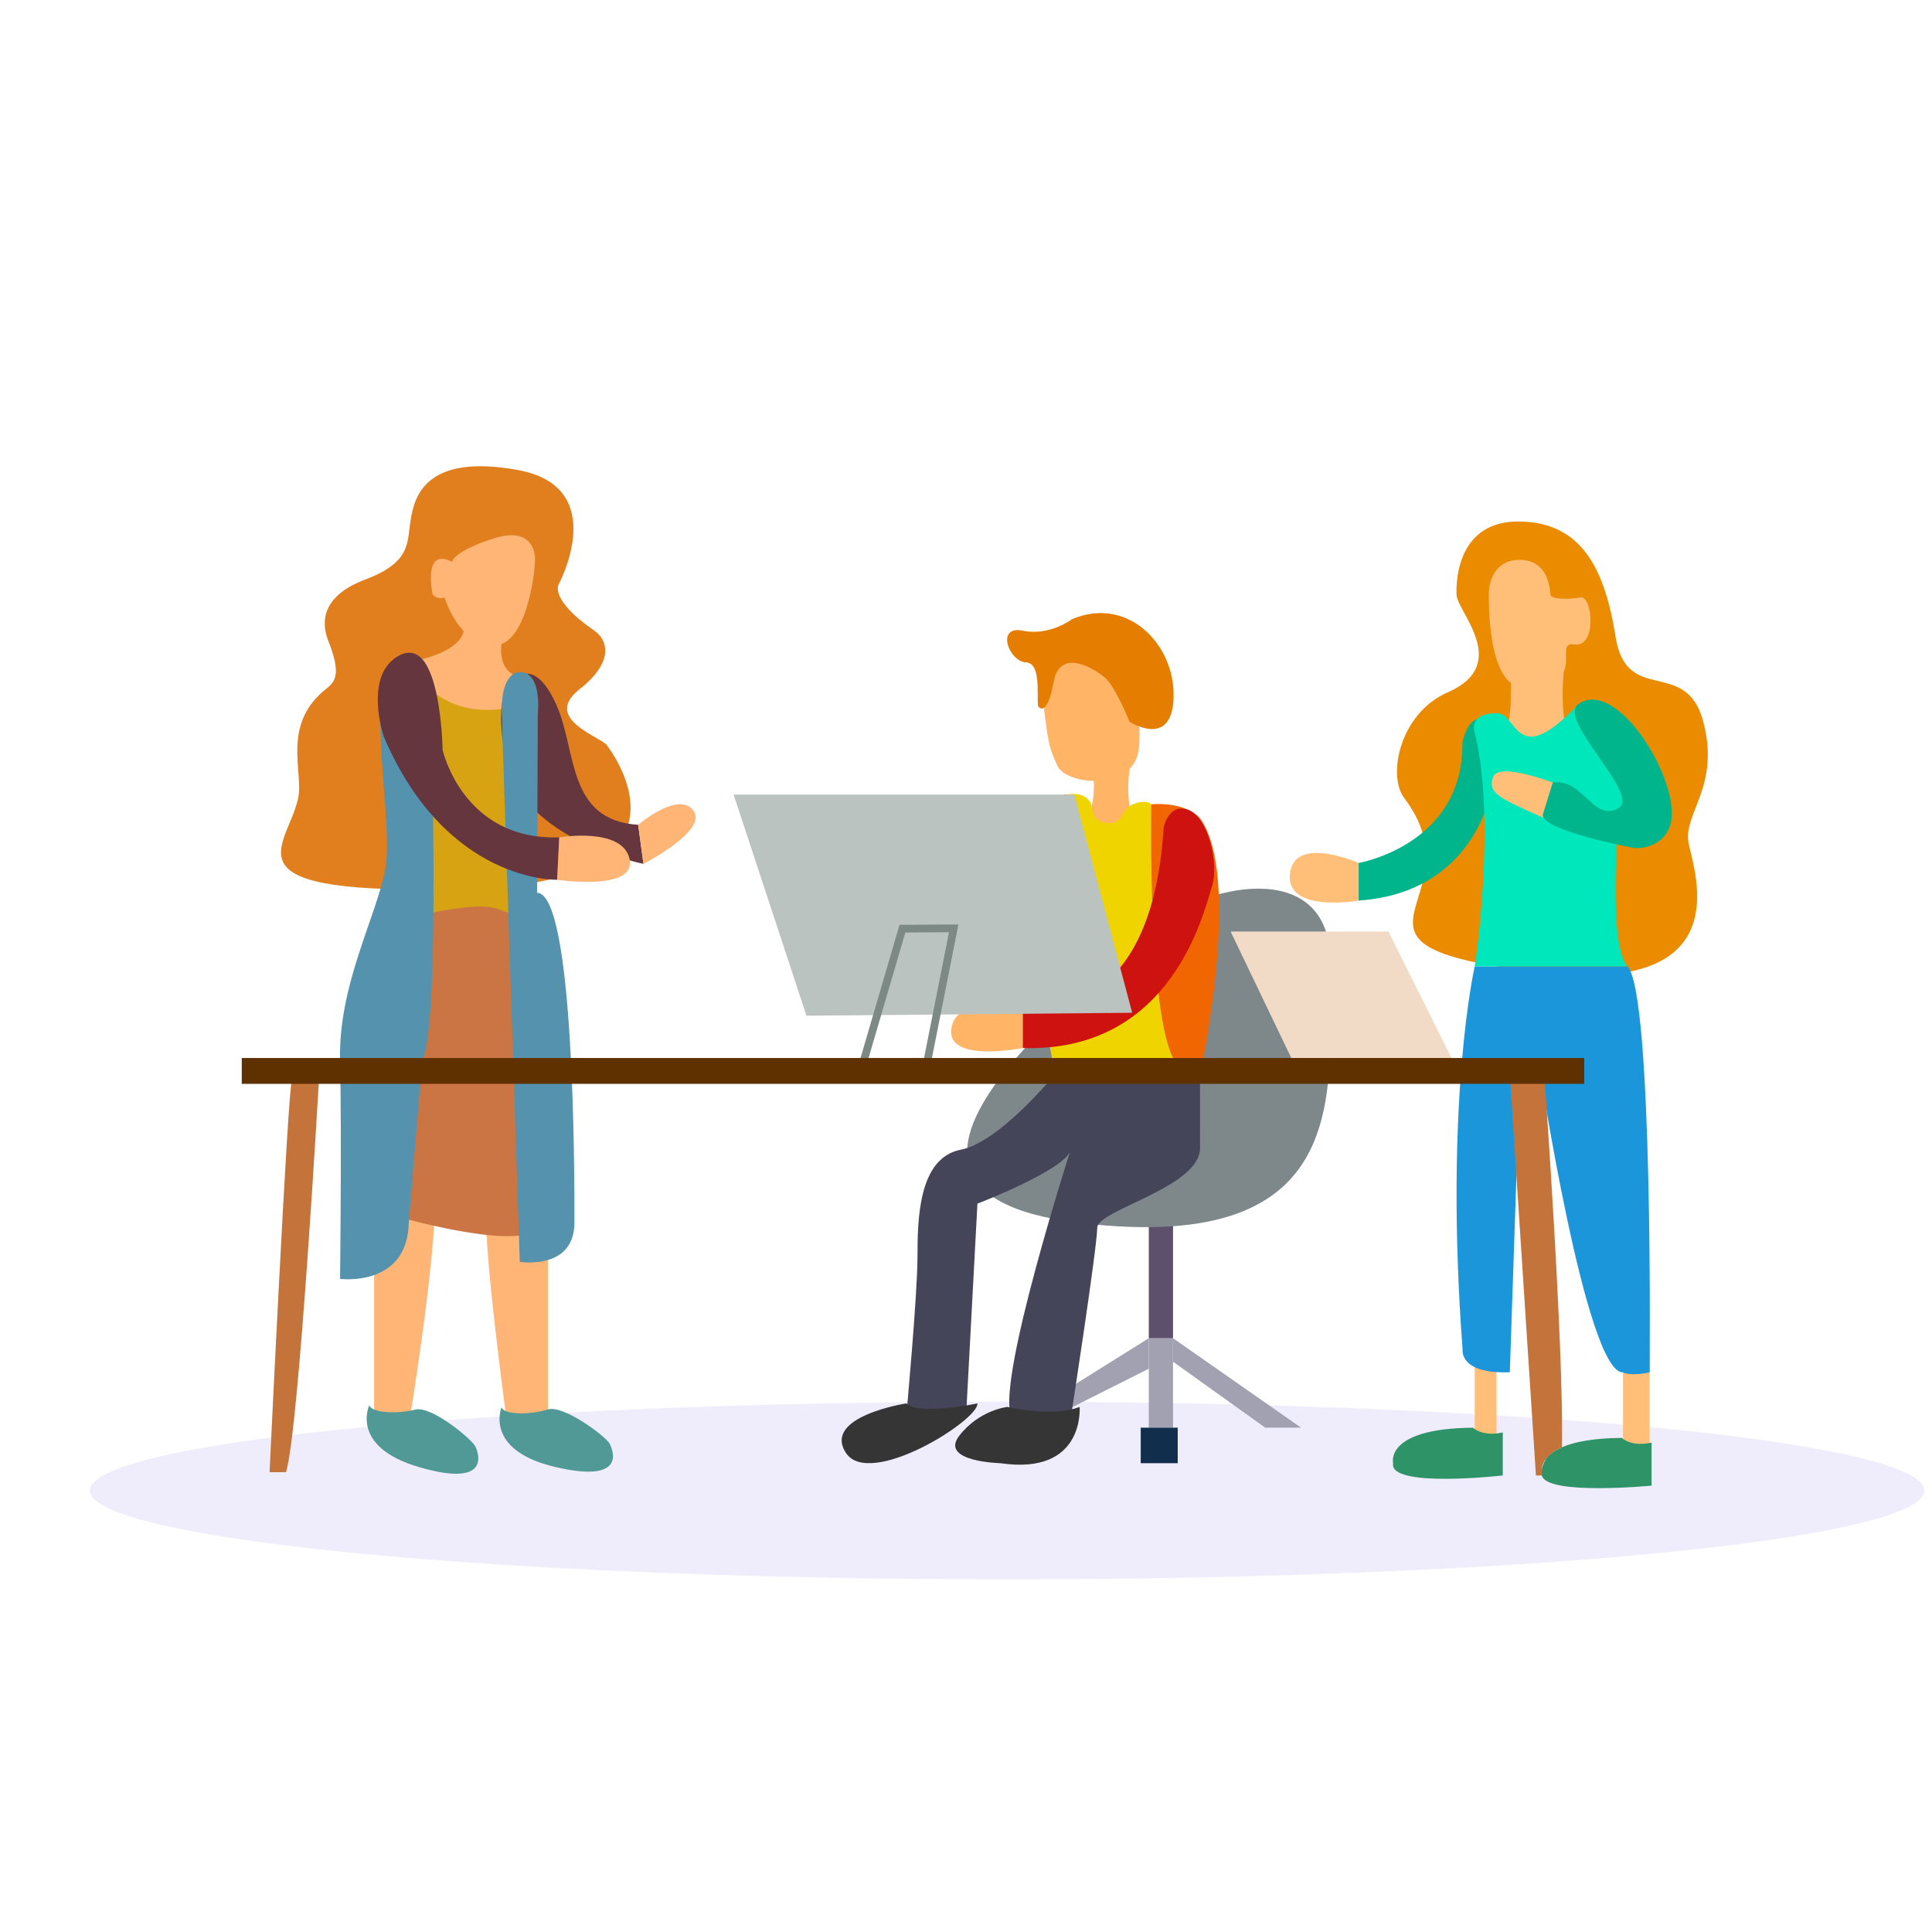 <?xml version="1.0" encoding="utf-8"?>
<!-- Generator: Adobe Illustrator 17.0.0, SVG Export Plug-In . SVG Version: 6.00 Build 0)  -->
<!DOCTYPE svg PUBLIC "-//W3C//DTD SVG 1.1//EN" "http://www.w3.org/Graphics/SVG/1.1/DTD/svg11.dtd">
<svg version="1.1" id="Camada_1" xmlns="http://www.w3.org/2000/svg" xmlns:xlink="http://www.w3.org/1999/xlink" x="0px" y="0px"
	 width="1000px" height="1000px" viewBox="0 0 1000 1000" enable-background="new 0 0 1000 1000" xml:space="preserve">
<g id="FUNDO" display="none">
	<path display="inline" fill="#693073" d="M849.981,803.128c-10.517,39.2-19.122,86.05-183.573,72.664
		s-174.968-35.376-304.043,80.313S6.578,941.353,0,863.908V-0.003c0,0,140.787-4.781,157.758,65.015
		c22.469,59.279,103.26,13.386,125.25,95.611s-7.649,154.89,213.212,171.143s255.577,16.598,312.647,122.382
		c0,0,36.361,104.866-49.718,200.783c-26.312,29.324,2.362,63.38,19.992,77.053l0.019,0.01c4.781,3.71,8.748,5.918,10.584,6.119
		c0,0,5.402,1.97,13.003,5.651l0.602,0.296l1.233,0.612l0.631,0.315l1.004,0.507l0.277,0.143
		C826.699,756.001,857.132,776.472,849.981,803.128z"/>
	<path display="inline" fill="#571F65" d="M849.503,860.813c-2.219-16.226,8.127-32.189,45.734-29.799s34.58,32.189,34.58,32.189
		s5.173,15.449-36.492,20.078C858.904,887.106,852.052,879.457,849.503,860.813z"/>
	<path display="inline" fill="#813EA0" d="M0,756.279c0,0,25.815-334.638,408.258-327.945S740.73,795.608,740.73,795.608
		l-553.333,61.899L0,756.279z"/>
	<path display="inline" fill="#3B0F43" d="M849.981,803.128c-10.517,39.2-19.122,86.05-183.573,72.664
		s-174.968-35.376-304.043,80.313S6.578,941.353,0,863.908V760.744c0,0,1.444-0.889,4.025-2.295
		c13.146-7.123,55.684-27.402,85.533-9.819c35.692,21.034,108.996,12.114,108.996,12.114
		c220.536-24.859,123.013-38.244,370.97,22.947c49.001,12.095,86.824,17.382,115.966,18.09c23.702,0.583,41.667-1.874,55.234-6.177
		c54.202-17.133,38.416-63.619,38.416-63.619l0.019,0.01l23.587,11.77l0.602,0.296l1.233,0.612l0.631,0.315l1.004,0.507l0.277,0.143
		C826.699,756.001,857.132,776.472,849.981,803.128z"/>
	<path display="inline" fill="#571F65" d="M363.414,231.801c4.924-7.592,60.273-15.454,67.167,48.283
		c5.498,50.833-56.803,7.665-62.147,0.239C354.331,260.723,351.941,249.489,363.414,231.801z"/>
	
		<circle display="inline" fill="none" stroke="#00FFFD" stroke-width="5" stroke-miterlimit="10" cx="52.268" cy="704.967" r="16.892"/>
	<circle display="inline" fill="#DEB4E0" cx="55.136" cy="648.876" r="7.011"/>
	<circle display="inline" fill="#DEB4E0" cx="52.268" cy="513.427" r="6.215"/>
	<circle display="inline" fill="#DEB4E0" cx="98.479" cy="357.581" r="5.737"/>
	<circle display="inline" fill="#DEB4E0" cx="510.562" cy="346.586" r="4.302"/>
	<circle display="inline" fill="#DEB4E0" cx="548.328" cy="512.232" r="4.302"/>
	<circle display="inline" fill="#DEB4E0" cx="353.442" cy="858.901" r="6.055"/>
	
		<circle display="inline" fill="none" stroke="#00F800" stroke-width="5" stroke-miterlimit="10" cx="98.957" cy="909.885" r="16.883"/>
	<circle display="inline" fill="#DEB4E0" cx="55.813" cy="80.549" r="5.139"/>
	
		<circle display="inline" fill="none" stroke="#F705C9" stroke-width="5" stroke-miterlimit="10" cx="206.041" cy="98.476" r="16.971"/>
	
		<line display="inline" fill="none" stroke="#F8FF00" stroke-width="5" stroke-miterlimit="10" x1="236.477" y1="248.585" x2="265.798" y2="222.292"/>
	
		<line display="inline" fill="none" stroke="#00E3DC" stroke-width="5" stroke-miterlimit="10" x1="4.621" y1="216.555" x2="45.415" y2="184.207"/>
	
		<line display="inline" fill="none" stroke="#00FF00" stroke-width="5" stroke-miterlimit="10" x1="84.616" y1="78.159" x2="140.787" y2="27.007"/>
	
		<line display="inline" fill="none" stroke="#00F8D3" stroke-width="5" stroke-miterlimit="10" x1="551.675" y1="370.649" x2="609.041" y2="319.019"/>
	
		<line display="inline" fill="none" stroke="#F1E02F" stroke-width="5" stroke-miterlimit="10" x1="664.854" y1="685.288" x2="714.691" y2="642.871"/>
	
		<line display="inline" fill="none" stroke="#19DD31" stroke-miterlimit="10" x1="123.976" y1="642.871" x2="161.582" y2="610.313"/>
	
		<line display="inline" fill="none" stroke="#F40DF9" stroke-width="5" stroke-miterlimit="10" x1="358.222" y1="930.29" x2="427.699" y2="860.495"/>
	<circle display="inline" fill="none" stroke="#19DD31" stroke-miterlimit="10" cx="581.314" cy="800.26" r="7.011"/>
</g>
<ellipse opacity="0.3" fill="#C8C1F4" cx="521.284" cy="771.5" rx="474.784" ry="46"/>
<path fill="#E17F1E" d="M169.932,331.745c-3.408-8.631-4.561-22.848,19.155-31.795c23.716-8.948,21.586-18.981,23.412-30.535
	c1.824-11.554,6.96-34.966,55.472-26.148s21.148,59.29,21.148,59.29s-4.764,7.905,18.547,23.88
	c6.43,4.406,10.946,15.646-7.601,30.241s7.627,23.473,13.682,28.581c0,0,57.243,71.148-71.868,74.796s-93.279-20.472-87.557-46.887
	c2.935-13.55-8.932-38.269,14.695-56.794C173.868,352.571,176.5,348.383,169.932,331.745z"/>
<path fill="#FFB576" d="M193.647,732.077l18.243,3.446c0,0,12.77-76.621,13.378-114.019h-31.621V732.077z"/>
<path fill="#FFB576" d="M283.646,737.55h-21.08c0,0-12.365-90.202-10.845-111.485l31.925,3.649V737.55z"/>
<path fill="#509997" d="M259.604,728.393c0,0-9.398,22.146,27.679,30.885c37.077,8.74,30.111-8.479,28.245-12.072
	s-23.895-20.325-32.179-17.646C275.066,732.242,260.945,732.536,259.604,728.393z"/>
<path fill="#FFB576" d="M259.681,332.556c-2.276,14.797,7.748,17.432,7.748,17.432s1.216,29.189,0,31.407
	c-1.216,2.218-32.837,0.214-43.997,0s-10.935-38.907-10.935-38.907s25.164-3.869,27.568-16.051L259.681,332.556z"/>
<path fill="#D7A312" d="M212.702,475.053l62.837,2.432l-4.055-113.511c0,0-31.621,13.34-53.918-12.181
	S212.702,475.053,212.702,475.053z"/>
<path fill="#CC7544" d="M207.938,630.322c0,0,70.567,19.88,70.567,2.229c0-28.378-6.847-157.856-15.182-160.024
	c-6.572-1.709-7.847-6.505-40.248,0C223.076,472.528,196.992,521.776,207.938,630.322z"/>
<path fill="#65363E" d="M268.596,350.14c0,0,9.274-8.361,19.611,15.202c10.338,23.564,5.321,59.29,42.111,61.57l2.736,20.219
	c0,0-61.925-12.263-70.895-53.158C253.19,353.079,268.596,350.14,268.596,350.14z"/>
<path fill="#5492AE" d="M176.013,661.943c0,0,34.966,4.561,35.574-29.189l6.993-84.931c0,0,9.502-1.039,4.257-191.957
	c0,0,0.608-17.727-11.25-17.715c-27.433,0.029-7.075,84.602-12.127,111.566c-4.69,25.028-24.359,59.898-23.447,99.12
	C176.925,588.059,176.013,661.943,176.013,661.943z"/>
<path fill="#5492AE" d="M269.052,653.134c0,0,28.277,4.561,28.277-20.371s0.101-170.268-19.358-170.673l0.405-92.634
	c0,0,2.432-21.581-9.325-21.567c0,0-10.135-1.136-9.325,22.377C260.538,393.78,269.052,653.134,269.052,653.134z"/>
<path fill="#FFB576" d="M223.866,307.624c0,0,2.213,3.04,6.267,1.621c0,0,6.892,23.716,24.527,24.932s22.297-37.297,22.297-44.999
	c0,0,0.437-17.294-20.999-10.605s-22.024,12.278-22.024,12.278S219.416,281.501,223.866,307.624z"/>
<path fill="#65363E" d="M198.523,381.011c0,0-10.577-31.889,8.119-41.723c21.667-11.395,22.438,48.807,22.438,48.807
	s10.452,47.126,60.411,45.303l-1.121,21.961C288.371,455.359,230.904,457.236,198.523,381.011z"/>
<path fill="#FFB576" d="M289.499,433.422c0,0,32.729-5.574,36.378,11.25s-37.499,10.711-37.499,10.711L289.499,433.422z"/>
<path fill="#FFB576" d="M330.318,426.912c0,0,20.827-17.787,28.581-7.374c7.753,10.413-25.844,27.593-25.844,27.593L330.318,426.912
	z"/>
<path fill="#509997" d="M191.174,727.309c0,0-10.454,21.667,26.157,32.185c36.611,10.519,30.485-7.017,28.795-10.695
	c-1.689-3.679-22.886-21.455-31.29-19.177C206.432,731.897,192.312,731.511,191.174,727.309z"/>
<rect x="594.618" y="692.652" fill="#A1A1B2" width="12.537" height="46.317"/>
<polygon fill="#A1A1B2" points="607.155,692.652 673.438,738.968 654.891,738.968 607.155,704.814 "/>
<polygon fill="#A1A1B2" points="594.618,692.652 540.669,726.407 540.669,735.523 594.618,708.462 "/>
<rect x="594.618" y="629.714" fill="#5D506C" width="12.537" height="62.938"/>
<path fill="#7E878A" d="M602.087,477.486c14.934-16.083,87.971-38.184,86.553,22.664s15.893,150.239-129.788,132.808
	C413.171,615.524,584.363,496.575,602.087,477.486z"/>
<path fill="#454559" d="M470.785,734.307l29.344-3.04l5.788-108.242c0,0,47.202-18.226,48.35-28.26
	c0,0-38.022,118.258-31.029,137.717s30.709,3.345,30.709,3.345s13.867-89.492,13.986-100.336
	c0.101-9.366,53.816-20.979,53.207-41.655l0.005-37.702h-75.181c0,0-28.566,35.081-48.573,38.918
	c-22.196,4.257-22.445,36.447-22.5,55.337c-0.06,20.65-5.79,82.397-5.79,82.397L470.785,734.307z"/>
<path fill="#353535" d="M469.103,726.407c0,0-43.466,6.683-31.304,25.534s69.019-17.015,68.107-25.534
	C505.906,726.407,475.778,732.799,469.103,726.407z"/>
<path fill="#353535" d="M521.413,728.226c0,0,23.108,5.473,37.398,0c0,0,2.952,35.607-41.047,29.118c0,0-31.621-0.73-21.283-14.164
	C506.819,729.746,521.413,728.226,521.413,728.226z"/>
<path fill="#FFB466" d="M561.548,423.872c0,0,20.067,15.353,23.716,7.829c3.649-7.525-4.257-12.693,0-37.626l-6.367-21.283
	l-14.613,14.898C564.284,387.69,570.061,415.663,561.548,423.872z"/>
<path fill="#F0D400" d="M595.905,416.27c0,0-2.128-2.672-9.121-0.119s-4.865,10.458-13.378,9.85s-8.209-7.526-8.438-8.969
	c-0.229-1.444-2.582-7.638-13.376-5.738s-22.273,55.45-22.273,55.45l15.807,84.222h69.935L595.905,416.27z"/>
<path fill="#F16600" d="M621.146,556.134c0,0,22.201-101.857,0-132.566c0,0-6.39-8.517-25.241-7.298
	c0,0-2.128,116.011,13.378,134.695C620.426,564.392,621.146,556.134,621.146,556.134z"/>
<path fill="#CE120F" d="M602.29,428.433c0,0,2.432-12.98,12.77-9.227c10.338,3.754,16.115,28.122,12.162,39.958
	s-20.067,85.72-97.904,83.288v-22.196C529.318,520.256,595.601,536.066,602.29,428.433z"/>
<path fill="#FFB466" d="M529.318,520.256c0,0-34.054-6.155-36.891,12.023c-2.839,18.179,36.891,10.172,36.891,10.172V520.256z"/>
<path fill="#FFB466" d="M540.264,366.103c-0.992-8.163-4.561-24.932,23.412-23.108c27.973,1.824,26.524,34.986,25.844,43.783
	c-1.824,23.61-38.091,19.593-42.293,9.439C543.578,387.399,543.001,388.602,540.264,366.103z"/>
<path fill="#E47D00" d="M584.655,373.549c0,0,22.196,14.445,22.804-12.92c0.608-27.364-24.02-52.297-52.601-40.135
	c0,0-11.554,8.843-25.54,5.941c-13.986-2.902-7.297,15.978,1.824,16.42c9.122,0.441,4.397,23.245,6.758,23.245
	c0,0,4.187,4.966,7.43-13.074c3.244-18.04,21.487-6.892,26.857-2.027S584.655,373.549,584.655,373.549z"/>
<polygon fill="#F1DAC6" points="751.275,547.62 668.37,547.62 636.952,482.149 718.64,482.149 "/>
<rect x="590.432" y="738.968" fill="#112E4D" width="19.155" height="18.376"/>
<path fill="#CE120F" d="M533.119,437.402c0,0,4.795-19.732,16.293-25.539c9.007-4.55,10.007,18.394,9.399,51.231
	s9.73,64.702-42.871,41.776C463.34,481.945,533.119,437.402,533.119,437.402z"/>
<polygon fill="#BAC3C0" points="586.015,524.208 417.428,525.729 379.726,411.288 556.075,411.288 "/>
<polygon fill="none" stroke="#7D8985" stroke-width="4" stroke-miterlimit="10" points="478.643,556.134 444.996,556.134 
	467.089,480.676 493.644,480.518 "/>
<path fill="#EA8B00" d="M726.747,412.931c-8.629-11.432-2.432-43.687,22.703-54.633c32.885-14.321,4.871-41.756,4.462-50.269
	s1.134-38.513,32.592-38.107c31.458,0.405,44.025,23.513,49.701,59.594c5.676,36.081,36.486,10.232,45.404,44.035
	c8.918,33.802-10.693,47.586-7.576,62.991c3.117,15.406,26.192,78.603-75.531,66.891
	C675.262,489.243,767.691,467.177,726.747,412.931z"/>
<rect x="763.317" y="695.185" fill="#FFBF79" width="11.268" height="51.016"/>
<polygon fill="#FFBF79" points="840.057,748.901 853.84,748.901 853.84,701.266 840.057,702.685 "/>
<path fill="#2F9368" d="M721.073,757.344c0,0-4.736-17.966,41.351-18.376c0,0,4.865,4.865,15.406,2.432v22.297
	C777.828,763.699,718.64,770.448,721.073,757.344z"/>
<path fill="#2F9368" d="M854.858,746.675v22.293c0,0-54.328,5.22-56.809-5.266c0,0-1.168-2.69,2.147-8.642
	c1.75-3.144,8.24-5.952,8.24-5.952c6.13-2.688,15.798-4.731,31.013-4.865C839.449,744.243,844.314,749.108,854.858,746.675z"/>
<path fill="#1B96DB" d="M757.052,698.733c0,0-1.833,12.462,24.425,11.554l5.372-159.322h9.73c0,0,24.324,160.025,43.479,159.369
	c0,0,3.548,2.179,13.783,0.002c0,0,2.027-196.77-11.503-210.148h-79.02C763.317,500.188,747.322,569.512,757.052,698.733z"/>
<path fill="#FFBF79" d="M703.235,446.676c0,0-33.445-14.857-35.574,5.646c-2.128,20.503,35.574,13.814,35.574,13.814V446.676z"/>
<path fill="#FFBF79" d="M770.64,393.163c0,0,11.344-6.689,11.344-32.533s4.521-13.285,4.521-13.285l23.279-3.051
	c0,0-3.78,27.586,3.821,40.964s-22.289,64.763-21.482,63.85C792.929,448.196,770.64,393.163,770.64,393.163z"/>
<path fill="#00B48B" d="M703.235,446.676c0,0,54.324-9.325,53.716-62.229c0,0,1.621-8.918,6.284-11.655
	c4.662-2.736,15.815-0.145,10.491,28.026c0,0-5.221,60.859-70.491,65.317V446.676L703.235,446.676z"/>
<path fill="#00E7BB" d="M763.233,378.873c0,0-3.445-10.338,12.365-9.629c9.536,0.428,9.325,29.796,41.554-4.967
	c0,0,15.131-7.787,34.524,23.116S837.321,429.8,837.321,429.8c0.39-5.963-5.123,59.346,5.017,70.387h-79.02
	C763.317,500.188,774.787,424.987,763.233,378.873z"/>
<path fill="#FFBF79" d="M806.03,405.899c0,0-30.23-12.011-33.237-3.698c-3.009,8.313,3.661,10.934,23.786,20.071
	C816.704,431.409,806.03,405.899,806.03,405.899z"/>
<path fill="#00B48B" d="M803.705,405.022c15.561-2.299,20.801,20.318,33.717,13.502c12.821-6.766-32.286-46.173-20.269-54.247
	c18.648-12.528,48.18,32.719,48.194,56.783c0.009,14.062-11.911,18.473-19.513,17.862c0,0-47.128-8.792-47.331-17.103
	L803.705,405.022z"/>
<path fill="#FFBF79" d="M770.64,306.205c0,0,0.317-16.419,15.864-16.419s15.74,16.044,16.044,18.172s9.044,2.49,15.429,1.273
	c6.385-1.216,8.747,26.162-3.133,24.337c-11.881-1.824,8.861,21.133-25.867,22.196C768.909,356.379,770.64,306.205,770.64,306.205z"
	/>
<g id="MESA">
	<path fill="#C4743B" d="M151.081,559.257h13.986c0,0-10.338,181.785-17.027,202.742h-8.513
		C139.527,761.998,148.952,563.596,151.081,559.257z"/>
	<path fill="#C4743B" d="M808.436,749.108c-12.466,5.449-10.338,13.512-10.338,13.512c-0.073,0.377-0.085,0.742-0.049,1.082h-3.053
		l-13.524-207.569h17.842C799.314,556.134,809.555,697.833,808.436,749.108z"/>
	<rect x="125.135" y="547.62" fill="#5F3000" width="694.854" height="13.378"/>
</g>
</svg>
